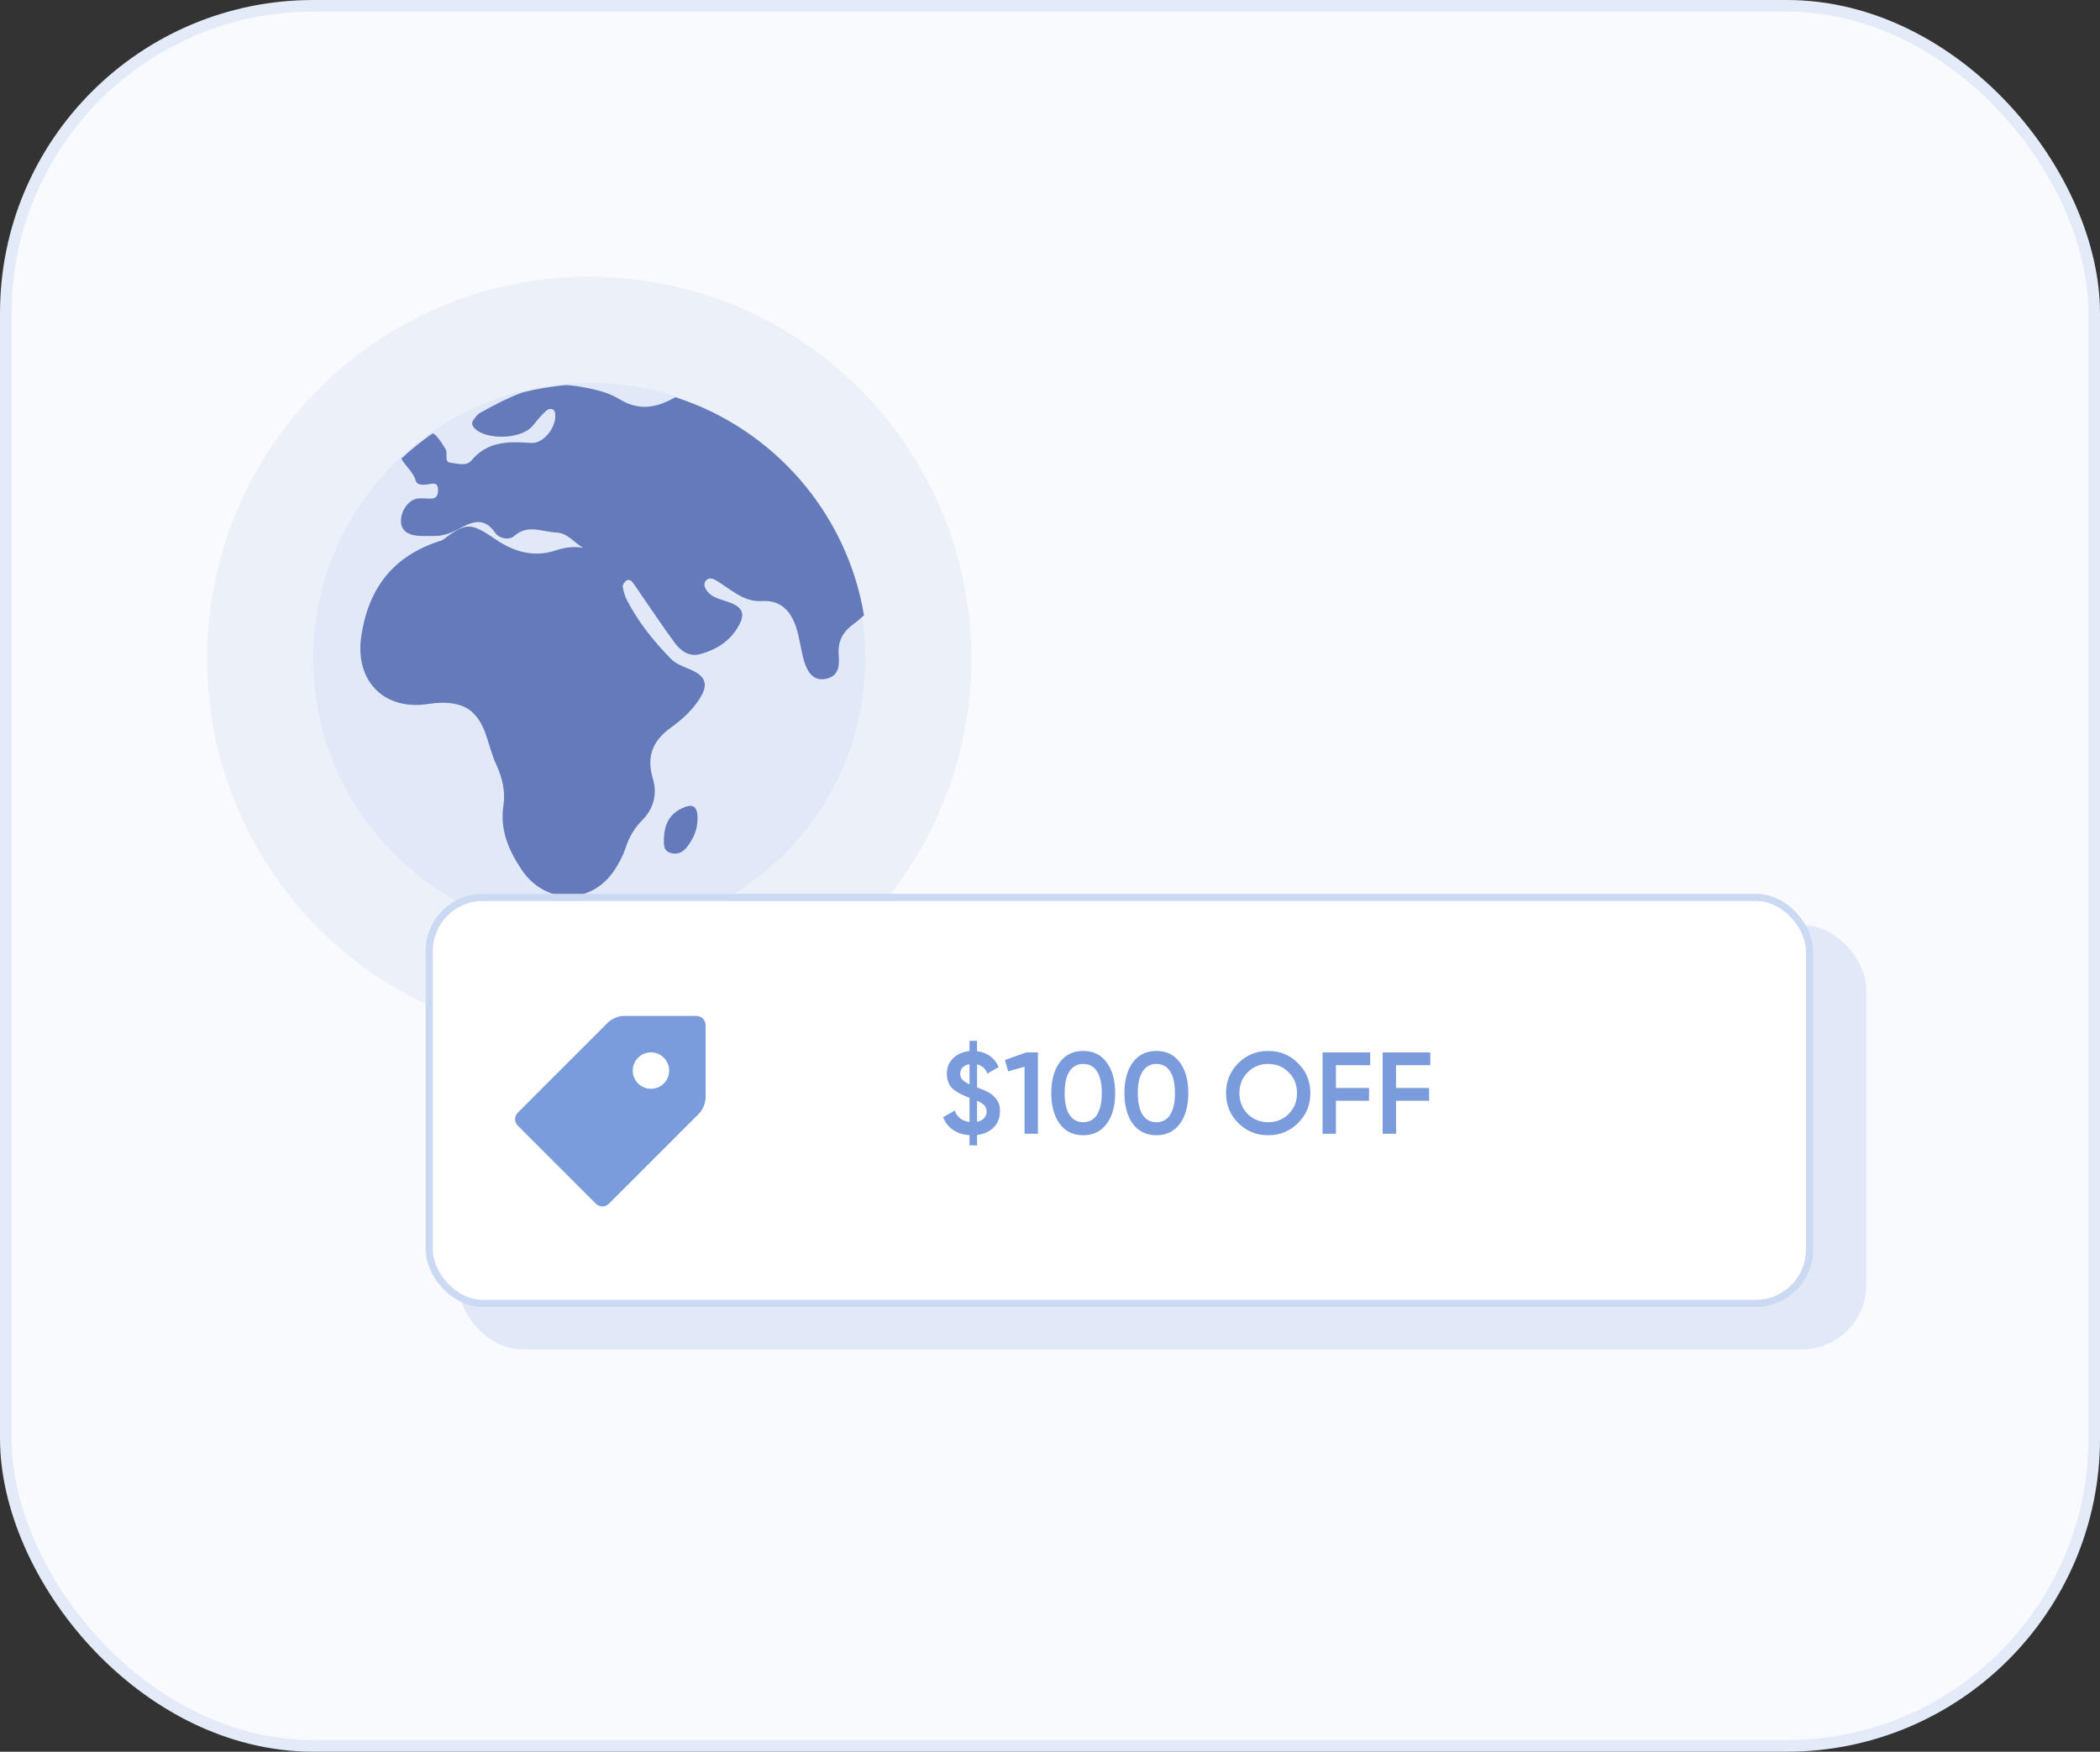 <svg width="181" height="151" viewBox="0 0 181 151" fill="none" xmlns="http://www.w3.org/2000/svg">
<rect x="0" y="0" width="181" height="151" fill="#333333" stroke="none"/>
<rect x="0.5" y="0.5" width="180" height="150" rx="26.5" fill="#F8FAFE" stroke="#E3EAF8"/>
<circle cx="50.786" cy="56.786" r="23.786" fill="#E1E9F9"/>
<circle cx="50.786" cy="56.786" r="28.36" stroke="#85A0D3" stroke-opacity="0.11" stroke-width="9.148"/>
<path d="M60.125 70.498C60.135 71.475 59.779 72.318 59.172 73.064C58.8 73.522 58.315 73.7 57.749 73.509C57.178 73.316 57.214 72.787 57.222 72.335C57.241 71.199 57.623 70.252 58.713 69.708C59.683 69.224 60.109 69.457 60.125 70.498ZM34.669 39.677C34.639 39.629 34.618 39.575 34.607 39.52C35.449 38.734 36.347 38.01 37.293 37.354C37.414 37.401 37.528 37.484 37.618 37.588C37.922 37.943 38.184 38.341 38.42 38.746C38.633 39.112 38.207 39.833 38.881 39.9C39.451 39.956 40.198 40.209 40.625 39.699C42.027 38.023 43.827 38.042 45.772 38.182C46.893 38.262 48.009 36.75 47.847 35.634C47.777 35.145 47.329 35.187 47.081 35.406C46.63 35.803 46.261 36.294 45.867 36.754C44.912 37.864 41.905 37.966 40.903 36.915C40.703 36.705 40.602 36.462 40.809 36.2C40.976 35.989 41.126 35.728 41.348 35.606C42.555 34.938 43.773 34.286 45.041 33.827C46.277 33.516 47.535 33.304 48.805 33.194C49.12 33.208 49.44 33.24 49.764 33.293C51.002 33.495 52.331 33.76 53.372 34.399C54.914 35.346 56.284 35.208 57.758 34.481C57.911 34.406 58.061 34.325 58.21 34.242C66.613 36.939 72.99 44.162 74.469 53.041C74.158 53.31 73.854 53.589 73.523 53.831C72.631 54.483 72.201 55.308 72.287 56.445C72.353 57.33 72.342 58.289 71.17 58.519C70.187 58.712 69.573 58.107 69.21 56.643C68.999 55.789 68.897 54.902 68.619 54.072C68.153 52.679 67.3 51.707 65.653 51.812C64.247 51.901 63.247 51.023 62.176 50.322C61.721 50.025 61.119 49.559 60.776 50.151C60.54 50.558 61.023 51.182 61.535 51.44C62.013 51.68 62.555 51.789 63.051 51.997C63.959 52.377 64.193 52.89 63.766 53.754C63.059 55.181 61.822 55.994 60.33 56.39C59.339 56.653 58.621 56.059 58.084 55.321C57.087 53.953 56.148 52.543 55.185 51.15C54.954 50.817 54.744 50.467 54.486 50.156C54.363 50.006 54.123 49.915 53.95 50.075C53.813 50.201 53.645 50.423 53.67 50.573C53.737 50.967 53.852 51.371 54.034 51.726C55.005 53.611 56.324 55.245 57.79 56.76C58.264 57.25 58.925 57.461 59.549 57.734C60.88 58.318 61.074 59.059 60.26 60.297C59.62 61.27 58.757 62.054 57.822 62.726C56.258 63.849 55.694 65.222 56.273 67.128C56.669 68.432 56.343 69.707 55.358 70.698C54.669 71.392 54.216 72.172 53.915 73.101C53.689 73.798 53.325 74.474 52.91 75.083C50.898 78.034 46.958 77.96 44.958 74.972C43.836 73.296 43.077 71.539 43.389 69.452C43.575 68.212 43.301 67.048 42.77 65.905C42.374 65.05 42.163 64.112 41.84 63.222C41.145 61.311 40.045 60.547 37.998 60.578C37.392 60.587 36.789 60.732 36.182 60.761C32.681 60.928 30.624 58.344 31.136 54.871C31.768 50.581 33.996 47.825 38.122 46.569C40.186 45.003 40.561 45.019 42.731 46.502C44.306 47.579 46.035 48.07 47.917 47.441C48.711 47.176 49.483 47.086 50.258 47.222C49.493 46.784 48.916 45.942 47.965 45.907C46.746 45.862 45.518 45.156 44.323 46.199C43.862 46.602 43.019 46.426 42.663 45.909C41.685 44.487 40.611 45.021 39.507 45.608C38.91 45.927 38.301 46.169 37.619 46.2C37.078 46.197 36.533 46.23 35.996 46.183C35.015 46.097 34.533 45.623 34.562 44.845C34.598 43.913 35.274 43.038 36.059 42.965C36.459 42.928 36.871 43.016 37.269 42.97C37.681 42.922 37.764 42.575 37.756 42.216C37.748 41.812 37.597 41.621 37.138 41.71C36.677 41.8 35.977 41.896 35.844 41.458C35.615 40.706 35.047 40.273 34.669 39.677Z" fill="#657ABA"/>
<rect x="39.52" y="79.737" width="121.33" height="36.589" rx="5.55" fill="#E1E9F9"/>
<rect x="36.999" y="77.356" width="118.963" height="34.998" rx="4.625" fill="white" stroke="#CCD9F3" stroke-width="0.617"/>
<path d="M86.186 95.807C86.186 96.361 86.006 96.822 85.645 97.189C85.285 97.549 84.808 97.766 84.214 97.84V98.731H83.563V97.85C83.009 97.816 82.535 97.666 82.142 97.399C81.748 97.132 81.464 96.769 81.291 96.308L82.282 95.737C82.509 96.318 82.936 96.645 83.563 96.718V94.636C82.989 94.416 82.546 94.189 82.232 93.955C81.818 93.635 81.611 93.171 81.611 92.564C81.611 92.01 81.798 91.556 82.172 91.203C82.539 90.855 83.003 90.655 83.563 90.602V89.721H84.214V90.612C85.102 90.732 85.722 91.189 86.076 91.983L85.105 92.544C84.931 92.11 84.634 91.847 84.214 91.753V93.735C84.468 93.835 84.628 93.899 84.695 93.925C85.095 94.086 85.385 94.249 85.565 94.416C86.013 94.796 86.219 95.26 86.186 95.807ZM82.762 92.564C82.762 92.764 82.822 92.931 82.943 93.064C83.063 93.198 83.27 93.335 83.563 93.475V91.733C83.316 91.773 83.119 91.867 82.973 92.013C82.832 92.16 82.762 92.344 82.762 92.564ZM84.214 94.886V96.708C84.474 96.655 84.674 96.548 84.815 96.388C84.961 96.228 85.035 96.038 85.035 95.817C85.035 95.604 84.971 95.427 84.845 95.287C84.718 95.147 84.508 95.013 84.214 94.886ZM86.615 91.373L88.457 90.722H89.458V97.73H88.307V91.953L86.895 92.354L86.615 91.373ZM95.385 96.869C94.904 97.529 94.23 97.86 93.363 97.86C92.502 97.86 91.824 97.529 91.331 96.869C90.85 96.208 90.61 95.327 90.61 94.226C90.61 93.124 90.85 92.244 91.331 91.583C91.824 90.922 92.502 90.592 93.363 90.592C94.23 90.592 94.904 90.922 95.385 91.583C95.872 92.237 96.116 93.118 96.116 94.226C96.116 95.334 95.872 96.215 95.385 96.869ZM93.363 96.738C93.883 96.738 94.28 96.522 94.554 96.088C94.828 95.654 94.965 95.033 94.965 94.226C94.965 93.418 94.828 92.797 94.554 92.364C94.28 91.93 93.883 91.713 93.363 91.713C92.849 91.713 92.452 91.93 92.171 92.364C91.898 92.797 91.761 93.418 91.761 94.226C91.761 95.033 91.898 95.654 92.171 96.088C92.452 96.522 92.849 96.738 93.363 96.738ZM101.691 96.869C101.21 97.529 100.536 97.86 99.668 97.86C98.807 97.86 98.13 97.529 97.636 96.869C97.156 96.208 96.915 95.327 96.915 94.226C96.915 93.124 97.156 92.244 97.636 91.583C98.13 90.922 98.807 90.592 99.668 90.592C100.536 90.592 101.21 90.922 101.691 91.583C102.178 92.237 102.421 93.118 102.421 94.226C102.421 95.334 102.178 96.215 101.691 96.869ZM99.668 96.738C100.189 96.738 100.586 96.522 100.86 96.088C101.133 95.654 101.27 95.033 101.27 94.226C101.27 93.418 101.133 92.797 100.86 92.364C100.586 91.93 100.189 91.713 99.668 91.713C99.154 91.713 98.757 91.93 98.477 92.364C98.204 92.797 98.067 93.418 98.067 94.226C98.067 95.033 98.204 95.654 98.477 96.088C98.757 96.522 99.154 96.738 99.668 96.738ZM111.88 96.808C111.18 97.509 110.322 97.86 109.308 97.86C108.293 97.86 107.432 97.509 106.725 96.808C106.024 96.101 105.674 95.24 105.674 94.226C105.674 93.211 106.024 92.354 106.725 91.653C107.432 90.945 108.293 90.592 109.308 90.592C110.322 90.592 111.18 90.945 111.88 91.653C112.588 92.354 112.941 93.211 112.941 94.226C112.941 95.24 112.588 96.101 111.88 96.808ZM107.536 96.028C108.023 96.501 108.613 96.738 109.308 96.738C110.008 96.738 110.596 96.501 111.069 96.028C111.55 95.547 111.79 94.947 111.79 94.226C111.79 93.505 111.55 92.908 111.069 92.434C110.596 91.953 110.008 91.713 109.308 91.713C108.607 91.713 108.016 91.953 107.536 92.434C107.062 92.908 106.825 93.505 106.825 94.226C106.825 94.94 107.062 95.54 107.536 96.028ZM118.096 90.722V91.823H115.143V93.785H117.996V94.886H115.143V97.73H113.992V90.722H118.096ZM123.277 90.722V91.823H120.324V93.785H123.177V94.886H120.324V97.73H119.173V90.722H123.277Z" fill="#7A9BDC"/>
<path d="M60.031 87.576H53.751C53.32 87.576 52.716 87.826 52.411 88.131L44.624 95.918C44.478 96.065 44.395 96.265 44.395 96.473C44.395 96.681 44.478 96.881 44.624 97.028L51.364 103.768C51.512 103.915 51.712 103.997 51.92 103.997C52.128 103.997 52.328 103.915 52.475 103.768L60.262 95.981C60.567 95.676 60.816 95.073 60.816 94.642V88.361C60.816 88.153 60.733 87.954 60.586 87.807C60.438 87.66 60.239 87.577 60.031 87.576V87.576ZM56.106 93.857C55.9 93.856 55.696 93.816 55.505 93.737C55.315 93.658 55.141 93.542 54.996 93.396C54.85 93.25 54.734 93.077 54.655 92.886C54.577 92.696 54.536 92.492 54.536 92.285C54.536 92.079 54.577 91.875 54.656 91.684C54.735 91.494 54.85 91.321 54.996 91.175C55.142 91.029 55.316 90.913 55.506 90.835C55.697 90.756 55.901 90.715 56.107 90.715C56.524 90.716 56.923 90.881 57.218 91.176C57.512 91.47 57.677 91.87 57.677 92.287C57.677 92.703 57.511 93.102 57.217 93.397C56.922 93.691 56.523 93.857 56.106 93.857Z" fill="#7A9BDC"/>
</svg>
